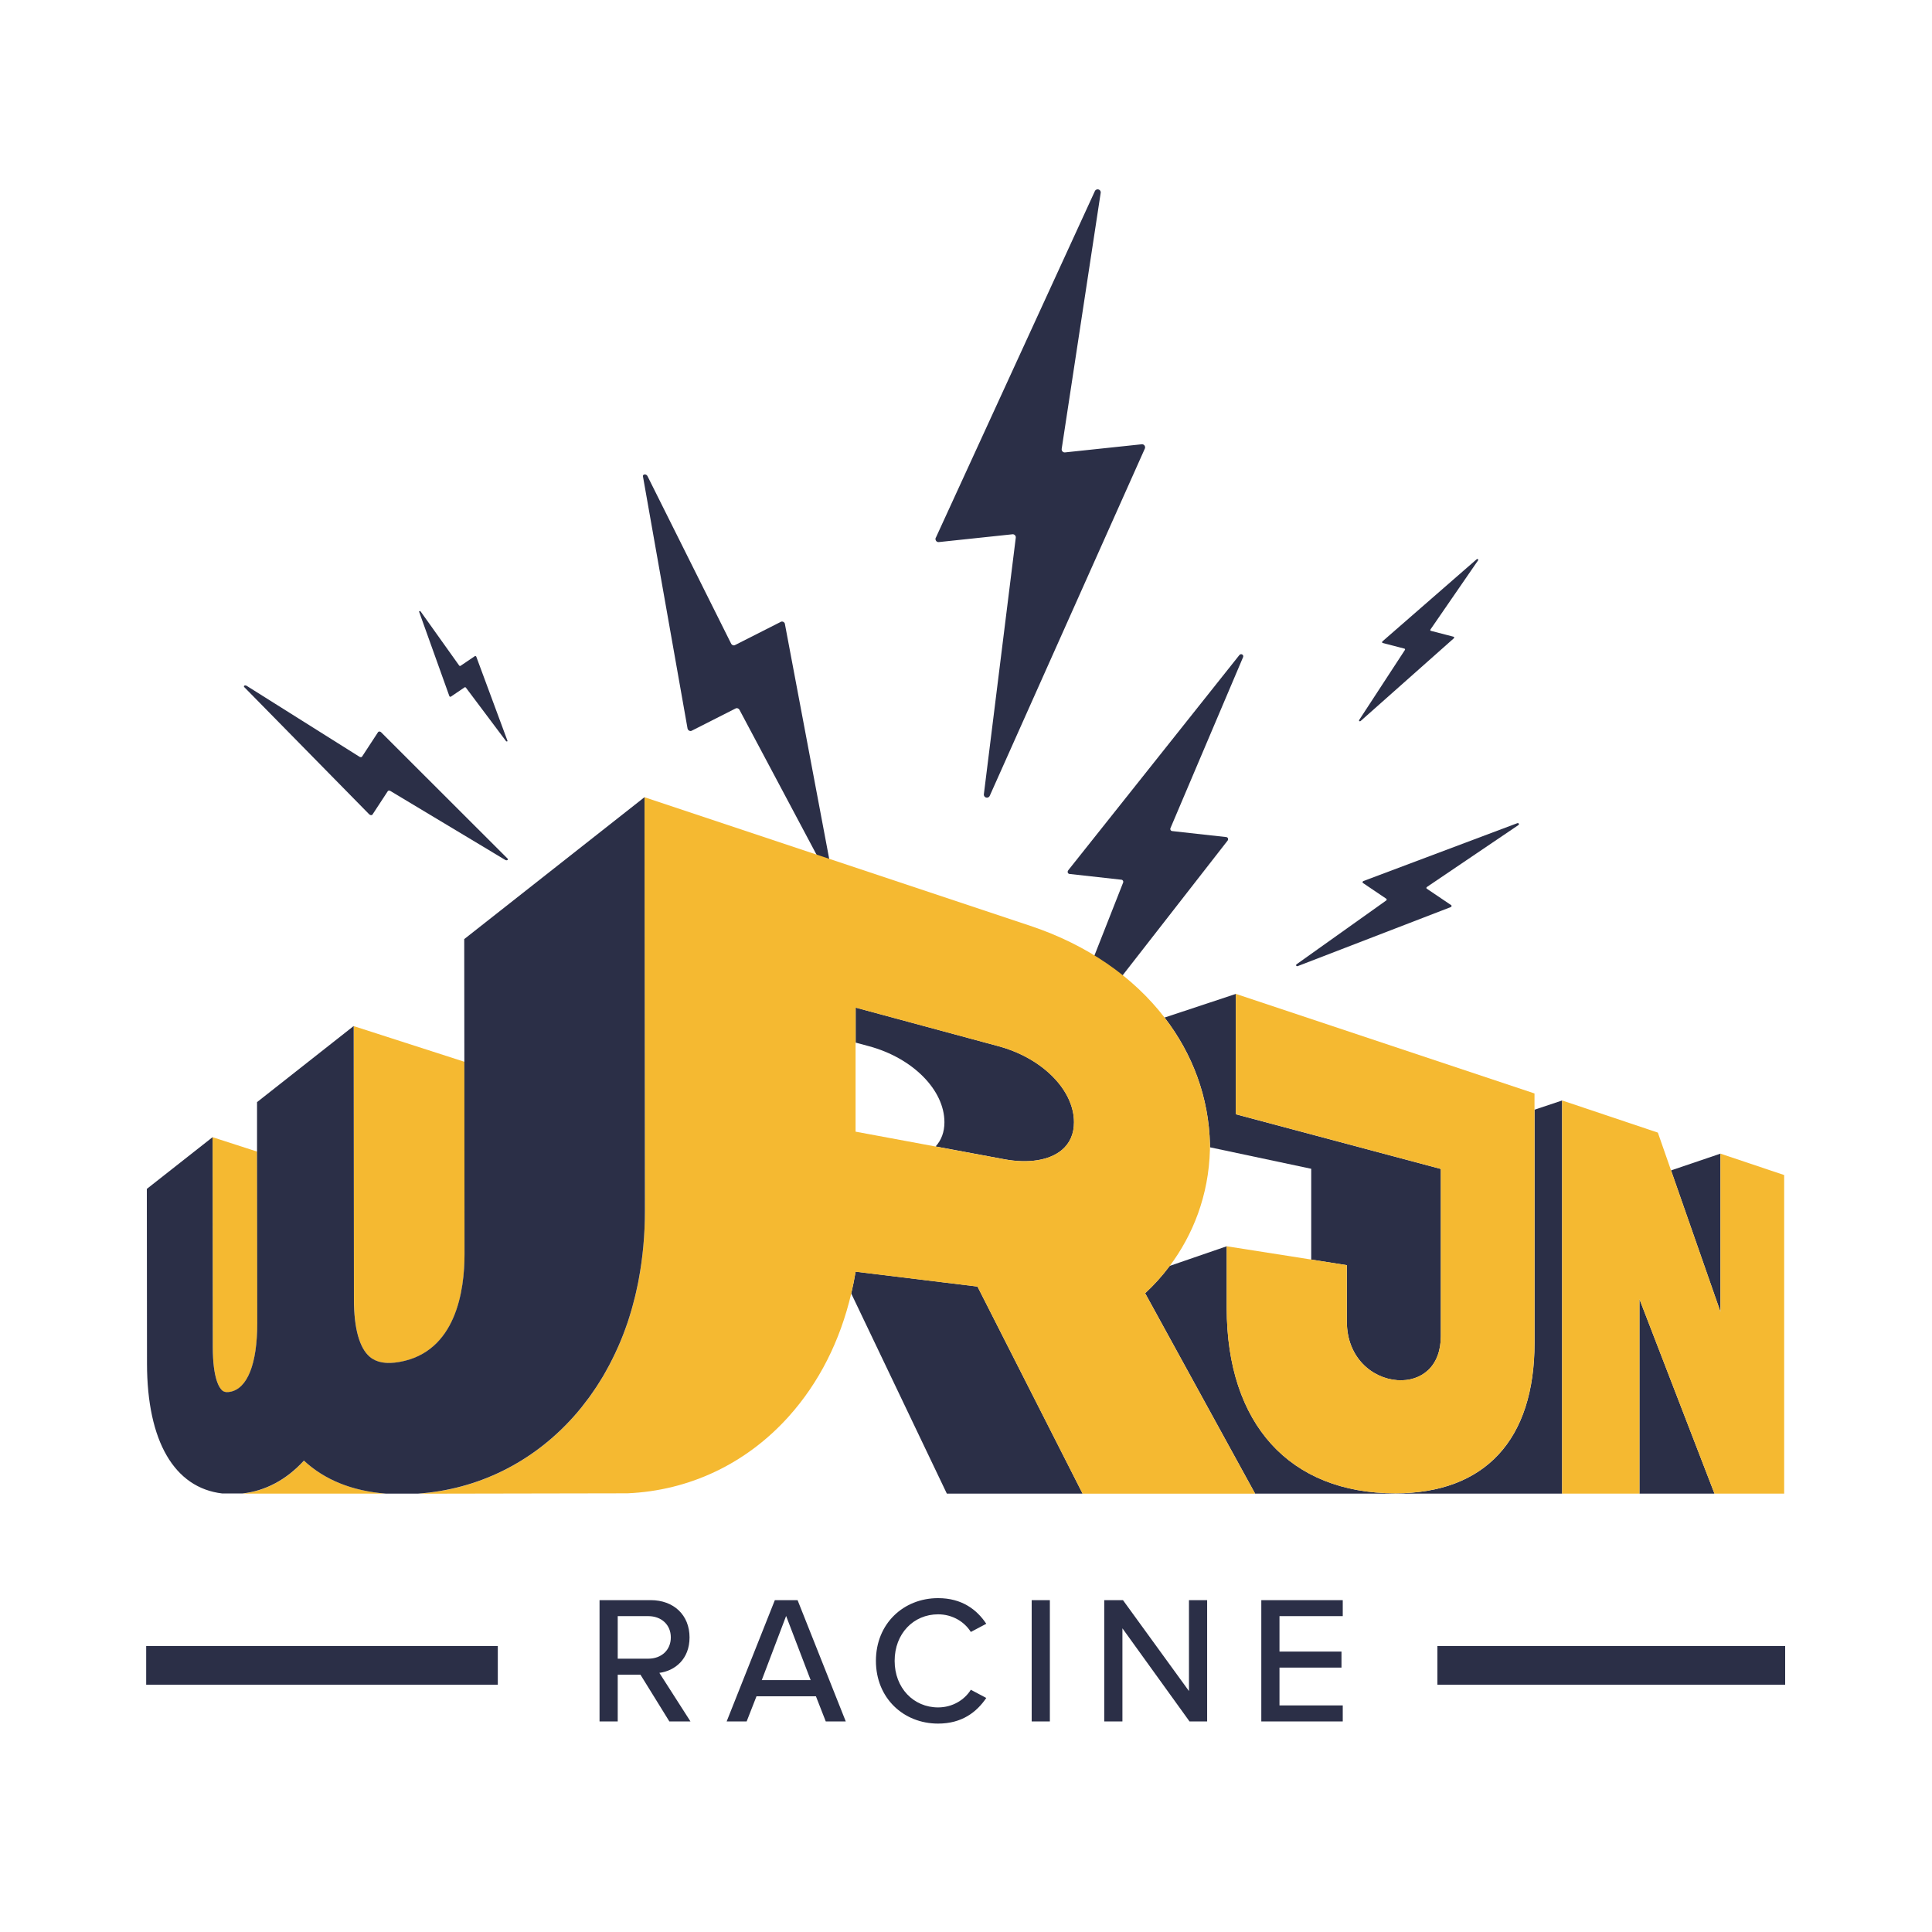 <svg width="500" height="500" viewBox="0 0 500 500" fill="none" xmlns="http://www.w3.org/2000/svg">
<path d="M95.613 210.806L63.216 177.829C62.905 177.507 63.409 177.228 63.828 177.485L93.037 195.852C93.273 196.003 93.595 195.981 93.702 195.809L97.857 189.454C97.986 189.261 98.404 189.272 98.608 189.487L131.349 222.195C131.66 222.506 131.166 222.796 130.758 222.549L101.023 204.698C100.787 204.558 100.476 204.58 100.369 204.741L96.386 210.827C96.257 211.02 95.838 211.01 95.624 210.795L95.613 210.806Z" fill="#2B2F47"/>
<path d="M357.764 165.998L382.153 144.744C382.39 144.54 382.69 144.776 382.518 145.034L370.206 162.907C370.109 163.046 370.163 163.218 370.313 163.261L376.185 164.785C376.367 164.828 376.4 165.064 376.249 165.193L352.129 186.598C351.903 186.802 351.592 186.566 351.764 186.319L363.582 168.22C363.679 168.081 363.625 167.909 363.475 167.866L357.839 166.406C357.657 166.363 357.625 166.127 357.786 165.988L357.764 165.998Z" fill="#2B2F47"/>
<path d="M116.299 180.17L108.473 158.336C108.398 158.121 108.731 158.068 108.87 158.261L118.832 172.237C118.907 172.345 119.079 172.388 119.176 172.323L122.89 169.811C123.008 169.736 123.212 169.811 123.265 169.951L131.327 191.699C131.402 191.903 131.08 191.978 130.941 191.774L120.582 177.97C120.496 177.862 120.335 177.819 120.238 177.884L116.674 180.299C116.556 180.374 116.352 180.299 116.299 180.159V180.17Z" fill="#2B2F47"/>
<path d="M352.848 228.013L392.652 213.049C393.038 212.909 393.274 213.317 392.942 213.543L369.304 229.537C369.121 229.666 369.089 229.892 369.261 229.999L375.562 234.25C375.756 234.379 375.68 234.669 375.433 234.765L335.876 250.019C335.501 250.169 335.254 249.761 335.576 249.536L358.73 233.058C358.913 232.93 358.934 232.704 358.773 232.597L352.73 228.518C352.536 228.389 352.612 228.099 352.869 228.002L352.848 228.013Z" fill="#2B2F47"/>
<path d="M177.948 188.607L166.397 123.298C166.29 122.664 167.256 122.6 167.567 123.212L189.23 166.601C189.402 166.945 189.863 167.127 190.175 166.966L202.122 160.912C202.487 160.729 203.045 161.009 203.121 161.427L215.412 226.597C215.53 227.22 214.574 227.306 214.252 226.705L191.366 183.68C191.184 183.347 190.733 183.176 190.421 183.326L178.968 189.133C178.603 189.316 178.044 189.026 177.969 188.607H177.948Z" fill="#2B2F47"/>
<path d="M242.195 139.152L283.341 49.485C283.738 48.626 284.994 48.991 284.854 49.925L274.764 116.158C274.689 116.684 275.107 117.135 275.623 117.081L295.482 114.977C296.093 114.913 296.534 115.546 296.276 116.115L256.15 205.943C255.763 206.802 254.507 206.458 254.626 205.524L262.88 139.173C262.945 138.658 262.526 138.218 262.022 138.272L242.968 140.29C242.356 140.354 241.916 139.721 242.173 139.141L242.195 139.152Z" fill="#2B2F47"/>
<path d="M276.438 225.255L320.74 169.542C321.17 169.006 321.964 169.457 321.706 170.079L302.921 214.306C302.77 214.66 302.974 215.036 303.339 215.079L317.359 216.635C317.788 216.678 317.981 217.183 317.702 217.548L274.077 273.529C273.658 274.066 272.864 273.636 273.111 273.014L290.662 228.422C290.801 228.079 290.587 227.714 290.232 227.671L276.782 226.179C276.352 226.136 276.159 225.62 276.449 225.266L276.438 225.255Z" fill="#2B2F47"/>
<path d="M313.14 296.147V296.92L339.343 302.48V325.979L348.565 327.428V342.016C348.565 351.377 355.145 356.744 361.65 357.195C364.731 357.41 367.554 356.497 369.562 354.629C371.73 352.601 372.889 349.552 372.889 345.806V302.523L319.849 288.375V257.223L301.386 263.342C308.675 272.81 312.85 284.017 313.14 296.158H313.162L313.14 296.147Z" fill="#2B2F47"/>
<path d="M424.287 386.544H443.706L424.287 336.209V386.544Z" fill="#2B2F47"/>
<path d="M361.06 386.468C333.772 386.468 317.477 368.541 317.477 338.495V322.532L302.727 327.61C300.774 330.229 298.627 332.591 296.362 334.684L324.819 386.543H404.277V284.8L397.139 287.194V347.522C397.139 372.642 384.322 386.479 361.06 386.479V386.468Z" fill="#2B2F47"/>
<path d="M445.252 298.562L432.467 302.899L445.252 339.504V298.562Z" fill="#2B2F47"/>
<path d="M244.417 290.435C244.417 292.979 243.623 295.062 242.141 296.704L259.918 300.011C266.155 301.17 271.576 300.311 274.775 297.638C276.879 295.888 277.952 293.462 277.952 290.425C277.952 282.084 269.74 273.807 258.436 270.759L221.445 260.765V269.825L224.901 270.759C236.216 273.818 244.417 282.084 244.417 290.425V290.435Z" fill="#2B2F47"/>
<path d="M372.879 302.513V345.795C372.879 349.542 371.73 352.601 369.551 354.619C367.543 356.487 364.72 357.399 361.639 357.185C355.134 356.723 348.554 351.367 348.554 342.006V327.418L339.333 325.968L317.466 322.533V338.496C317.466 368.531 333.761 386.469 361.049 386.469C384.311 386.469 397.128 372.632 397.128 347.513V282.987L319.828 257.213V288.365L372.868 302.513H372.879Z" fill="#F5B931"/>
<path d="M424.287 386.543V336.208L443.706 386.543H461.74V304.101L445.252 298.562V339.504L432.467 302.898L429.053 293.119L404.278 284.8V386.543H424.287Z" fill="#F5B931"/>
<path d="M62.722 386.543H99.81C91.158 385.867 84.062 383.022 78.674 378.03C74.112 383.022 68.669 385.888 62.722 386.543Z" fill="#F5B931"/>
<path d="M221.434 329.102C221.112 331.023 220.736 332.902 220.296 334.748L245.039 386.543H280.174L252.972 332.955L221.434 329.102Z" fill="#2B2F47"/>
<path d="M166.913 313.322C166.913 319.559 166.365 325.538 165.292 331.228C165.249 331.485 165.206 331.743 165.152 332.001C164.991 332.795 164.819 333.589 164.637 334.373C164.551 334.749 164.476 335.125 164.379 335.49C164.208 336.209 164.014 336.917 163.821 337.636C163.703 338.055 163.596 338.484 163.478 338.903C163.284 339.569 163.08 340.234 162.876 340.889C162.737 341.34 162.597 341.791 162.447 342.231C162.243 342.853 162.018 343.465 161.792 344.077C161.621 344.55 161.449 345.011 161.266 345.483C161.041 346.063 160.805 346.643 160.569 347.212C160.365 347.695 160.161 348.178 159.946 348.65C159.71 349.198 159.463 349.734 159.205 350.271C158.969 350.765 158.733 351.248 158.486 351.742C158.228 352.246 157.981 352.751 157.713 353.255C157.445 353.76 157.166 354.254 156.897 354.748C156.629 355.22 156.371 355.692 156.103 356.154C155.802 356.669 155.48 357.163 155.169 357.667C154.901 358.097 154.632 358.537 154.353 358.955C154.01 359.481 153.645 359.997 153.28 360.523C153.011 360.909 152.754 361.296 152.475 361.671C152.045 362.251 151.605 362.809 151.165 363.378C150.929 363.679 150.703 363.99 150.467 364.28C149.769 365.128 149.061 365.976 148.331 366.792C137.747 378.568 123.631 385.481 108.237 386.565H109.396L162.372 386.468C178.41 385.781 193.159 378.793 204.119 366.588C211.966 357.85 217.409 347.061 220.296 334.77C220.726 332.924 221.112 331.045 221.434 329.124L252.972 332.967L280.174 386.554H324.82L296.362 334.695C298.627 332.602 300.774 330.24 302.728 327.621C308.664 319.688 312.829 309.458 313.13 297.521V296.92L313.151 296.147H313.13C312.84 284.017 308.664 272.799 301.375 263.331C293.313 252.854 281.43 244.535 266.616 239.597L166.816 206.33L166.838 233.199L166.913 313.322ZM221.434 269.836V260.776L258.426 270.77C269.74 273.83 277.941 282.095 277.941 290.436C277.941 293.463 276.868 295.889 274.764 297.65C271.565 300.312 266.144 301.182 259.907 300.022L242.13 296.716L221.423 292.873V269.847L221.434 269.836Z" fill="#F5B931"/>
<path d="M95.731 351.183C97.492 352.664 100.004 353.094 103.396 352.493C118.059 349.906 120.238 333.922 120.228 324.636L120.185 274.785L91.555 265.563L91.62 336.412C91.62 343.83 93.047 348.94 95.742 351.194L95.731 351.183Z" fill="#F5B931"/>
<path d="M57.548 359.888C57.752 360.06 58.235 360.457 59.534 360.232C64.021 359.437 66.587 352.986 66.587 342.519L66.544 298.035L55.025 294.31L55.079 348.584C55.079 356.915 56.807 359.255 57.548 359.877V359.888Z" fill="#F5B931"/>
<path d="M78.674 378.03C84.062 383.021 91.158 385.866 99.81 386.542H108.226C123.62 385.458 137.736 378.545 148.32 366.769C149.05 365.953 149.769 365.116 150.456 364.257C150.692 363.956 150.918 363.656 151.154 363.355C151.594 362.786 152.034 362.228 152.464 361.648C152.743 361.273 153 360.886 153.269 360.5C153.634 359.985 153.999 359.469 154.342 358.933C154.621 358.514 154.89 358.074 155.158 357.644C155.469 357.14 155.791 356.635 156.092 356.131C156.36 355.669 156.629 355.197 156.886 354.725C157.165 354.231 157.445 353.737 157.702 353.232C157.971 352.739 158.217 352.223 158.475 351.719C158.722 351.236 158.958 350.742 159.194 350.248C159.441 349.711 159.688 349.175 159.935 348.627C160.15 348.155 160.354 347.672 160.558 347.189C160.794 346.62 161.03 346.04 161.255 345.461C161.438 344.999 161.61 344.527 161.781 344.054C162.007 343.442 162.221 342.831 162.436 342.208C162.586 341.768 162.726 341.317 162.866 340.866C163.07 340.211 163.284 339.546 163.467 338.88C163.585 338.462 163.692 338.043 163.81 337.613C164.003 336.905 164.197 336.186 164.368 335.467C164.454 335.102 164.54 334.726 164.626 334.35C164.809 333.567 164.98 332.772 165.141 331.978C165.195 331.72 165.227 331.463 165.281 331.205C166.354 325.516 166.913 319.536 166.902 313.3L166.827 233.176L166.805 206.307L120.142 243.041L120.174 274.762L120.217 324.614C120.217 333.91 118.048 349.883 103.385 352.47C99.993 353.071 97.492 352.642 95.72 351.161C93.037 348.906 91.609 343.797 91.598 336.379L91.534 265.53L66.522 285.228V298.013L66.576 342.498C66.576 352.964 64.021 359.416 59.523 360.21C58.224 360.435 57.741 360.038 57.537 359.866C56.796 359.244 55.079 356.904 55.068 348.574L55.014 294.299L38 307.685L38.043 352.889C38.064 373.016 45.139 385.061 57.526 386.51H62.711C68.669 385.855 74.101 382.989 78.663 377.997L78.674 378.03Z" fill="#2B2F47"/>
<rect x="37.833" y="426" width="91" height="10" fill="#2B2F47"/>
<path d="M178.689 445.5H173.23L165.748 433.407H159.867V445.5H155.161V414.114H168.384C174.359 414.114 178.453 417.973 178.453 423.761C178.453 429.407 174.642 432.419 170.642 432.936L178.689 445.5ZM173.607 423.761C173.607 420.467 171.16 418.255 167.772 418.255H159.867V429.266H167.772C171.16 429.266 173.607 427.054 173.607 423.761ZM218.881 445.5H213.705L211.164 439.006H195.777L193.236 445.5H188.06L200.53 414.114H206.412L218.881 445.5ZM209.8 434.819L203.447 418.208L197.142 434.819H209.8ZM242.78 446.065C233.839 446.065 226.687 439.477 226.687 429.831C226.687 420.184 233.839 413.597 242.78 413.597C248.944 413.597 252.802 416.561 255.249 420.232L251.249 422.349C249.603 419.714 246.497 417.785 242.78 417.785C236.427 417.785 231.533 422.772 231.533 429.831C231.533 436.842 236.427 441.877 242.78 441.877C246.497 441.877 249.603 439.948 251.249 437.312L255.249 439.43C252.755 443.1 248.944 446.065 242.78 446.065ZM271.705 445.5H266.999V414.114H271.705V445.5ZM312.408 445.5H307.844L290.481 421.408V445.5H285.775V414.114H290.622L307.703 437.642V414.114H312.408V445.5ZM347.505 445.5H326.424V414.114H347.505V418.255H331.13V427.431H347.176V431.572H331.13V441.359H347.505V445.5Z" fill="#2B2F47"/>
<rect x="372" y="426" width="90" height="10" fill="#2B2F47"/>
</svg>
